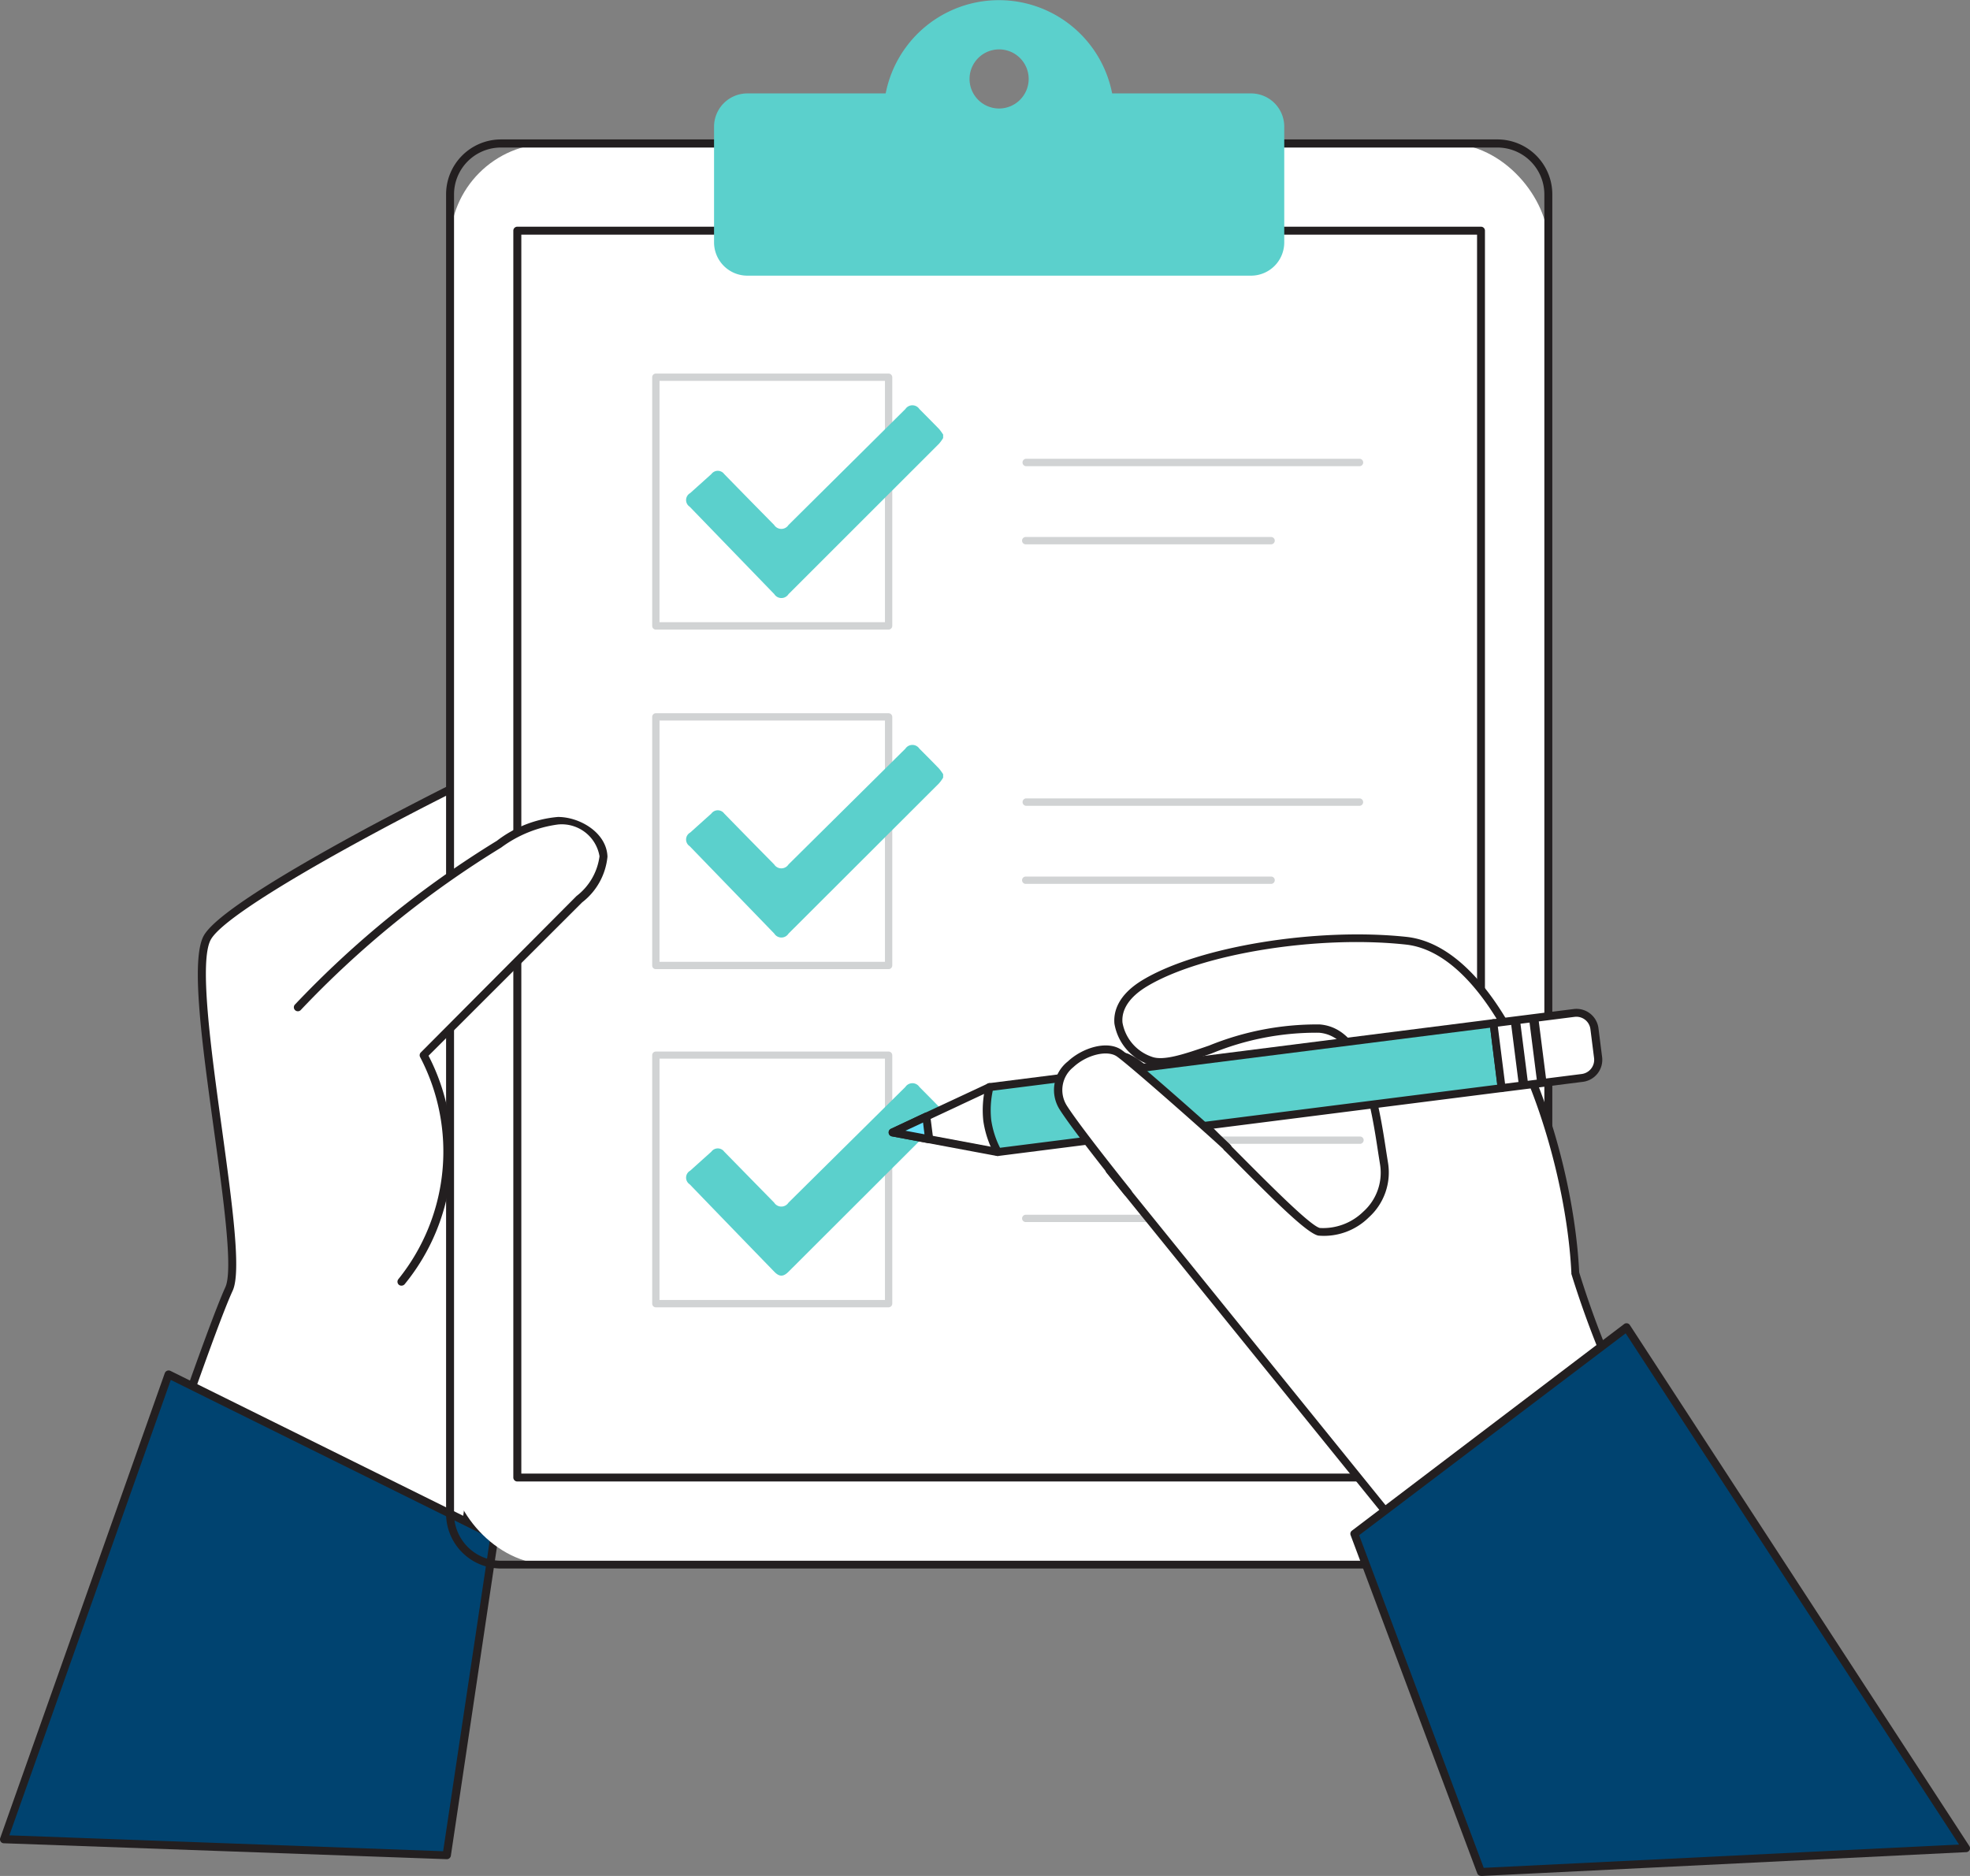 <svg xmlns="http://www.w3.org/2000/svg" width="128.065" height="121.966" viewBox="0 0 128.065 121.966">
  <rect x="0" y="0" width="128.065" height="121.966" fill="#808080" stroke="none"/>
  <g id="_2" data-name="2" transform="translate(-311.555 -1844.017)">
    <g id="_248_checklist_flatline" data-name=" 248 checklist flatline" transform="translate(234.32 1810.535)">
      <path id="Path_4810" data-name="Path 4810" d="M116.133,187.7s1.969-16.061,3.1-19.57.812-37.124.848-37.465S101.9,139.4,100.31,142.1s2.553,20.329,1.39,22.877-4.951,13.71-4.951,13.71Z" transform="translate(-9.579 -47.699)" fill="#fff"/>
      <path id="Path_4811" data-name="Path 4811" d="M115.876,187.715a.278.278,0,0,1-.108-.026l-19.389-9.007a.254.254,0,0,1-.139-.315c.155-.46,3.814-11.209,4.966-13.736.517-1.122-.124-5.762-.744-10.247-.749-5.473-1.55-11.131-.635-12.651s6.154-4.553,10.433-6.873c1.406-.76,9.142-4.842,9.638-4.692a.268.268,0,0,1,.181.279v2.238c.026,7.984.1,32.271-.868,35.284-1.106,3.442-3.059,19.358-3.1,19.518a.274.274,0,0,1-.258.228Zm-19.068-9.4,18.856,8.785c.3-2.429,2.016-16.02,3.059-19.26.625-1.943.909-13.761.843-35.14v-1.928c-2.4.951-17.875,8.821-19.291,11.234-.8,1.364,0,7.183.708,12.315.682,4.976,1.271,9.3.7,10.536C100.621,167.153,97.36,176.734,96.808,178.31Z" transform="translate(-9.322 -47.46)" fill="#231f20"/>
      <path id="Path_4812" data-name="Path 4812" d="M106.5,240.251l3.116-20.774-21.192-10.49L77.719,239.2Z" transform="translate(-0.237 -86.152)" fill="#004370"/>
      <path id="Path_4813" data-name="Path 4813" d="M106.265,240.266h0l-28.778-1.034a.252.252,0,0,1-.207-.108.267.267,0,0,1-.031-.233l10.7-30.23a.269.269,0,0,1,.349-.15l.013.006,21.187,10.49a.253.253,0,0,1,.145.269l-3.1,20.774A.263.263,0,0,1,106.265,240.266Zm-28.422-1.55,28.2,1.034,3.054-20.36L88.338,209.106Z" transform="translate(0 -85.909)" fill="#231f20"/>
      <rect id="Rectangle_24093" data-name="Rectangle 24093" width="71.395" height="92.381" rx="6.496" transform="translate(106.492 42.815)" fill="#fff"/>
      <path id="Path_4814" data-name="Path 4814" d="M202.539,144.2H137.754a3.571,3.571,0,0,1-3.561-3.566V54.852a3.571,3.571,0,0,1,3.561-3.565h64.786a3.571,3.571,0,0,1,3.566,3.565v85.782A3.571,3.571,0,0,1,202.539,144.2ZM137.754,51.814a3.049,3.049,0,0,0-3.044,3.049v85.782a3.049,3.049,0,0,0,3.044,3.049h64.786a3.054,3.054,0,0,0,3.049-3.049V54.863a3.055,3.055,0,0,0-3.049-3.049Z" transform="translate(-27.959 -8.74)" fill="#231f20"/>
      <rect id="Rectangle_24094" data-name="Rectangle 24094" width="62.647" height="81.064" transform="translate(110.864 48.479)" fill="#fff"/>
      <path id="Path_4815" data-name="Path 4815" d="M205.685,144.013H143.039a.259.259,0,0,1-.259-.259V62.69a.258.258,0,0,1,.259-.258h62.646a.258.258,0,0,1,.258.258v81.064A.259.259,0,0,1,205.685,144.013ZM143.3,143.5h62.13V62.949H143.3Z" transform="translate(-32.175 -14.211)" fill="#231f20"/>
      <path id="Path_4816" data-name="Path 4816" d="M203.316,39.555h-9.028a7.5,7.5,0,0,0-14.722,0h-8.992a2.165,2.165,0,0,0-2.165,2.16v7.529a2.165,2.165,0,0,0,2.165,2.16h32.742a2.16,2.16,0,0,0,2.16-2.16V41.71A2.16,2.16,0,0,0,203.316,39.555Zm-16.371.982a1.922,1.922,0,1,1,1.917-1.928v.005A1.927,1.927,0,0,1,186.945,40.537Z" transform="translate(-44.755)" fill="#5bd0cc"/>
      <path id="Path_4817" data-name="Path 4817" d="M175.88,97.834H160.75a.238.238,0,0,1-.238-.238h0V81.427a.238.238,0,0,1,.238-.238H175.88a.242.242,0,0,1,.238.238V97.6A.242.242,0,0,1,175.88,97.834Zm-14.893-.481h14.655V81.665H160.988Z" transform="translate(-40.879 -23.419)" fill="#d1d3d4"/>
      <path id="Path_4818" data-name="Path 4818" d="M181.551,87.368a2.493,2.493,0,0,1-.274.377L171.5,97.517a.548.548,0,0,1-.925,0l-5.5-5.684a.517.517,0,0,1,.031-.884l1.38-1.24a.517.517,0,0,1,.832,0q1.618,1.659,3.25,3.313a.553.553,0,0,0,.93,0l7.6-7.54a.547.547,0,0,1,.909,0c.429.434.858.863,1.282,1.3a3.586,3.586,0,0,1,.263.362Z" transform="translate(-43.005 -25.407)" fill="#5bd0cc"/>
      <path id="Path_4819" data-name="Path 4819" d="M229.736,92.551h-21.73a.243.243,0,0,1,0-.481h21.73a.243.243,0,0,1,0,.481Z" transform="translate(-64.091 -28.76)" fill="#d1d3d4"/>
      <path id="Path_4820" data-name="Path 4820" d="M223.931,102.533H207.978a.238.238,0,0,1,0-.476h15.952a.238.238,0,0,1,0,.476Z" transform="translate(-64.063 -33.662)" fill="#d1d3d4"/>
      <path id="Path_4821" data-name="Path 4821" d="M175.88,141.2H160.75a.233.233,0,0,1-.238-.228V124.8a.238.238,0,0,1,.238-.238H175.88a.242.242,0,0,1,.238.238v16.164A.238.238,0,0,1,175.88,141.2Zm-14.893-.476h14.655V125.035H160.988Z" transform="translate(-40.879 -44.709)" fill="#d1d3d4"/>
      <path id="Path_4822" data-name="Path 4822" d="M181.551,130.739a2.519,2.519,0,0,1-.274.377l-9.777,9.762a.547.547,0,0,1-.925,0l-5.5-5.684a.517.517,0,0,1,.031-.884l1.38-1.24a.517.517,0,0,1,.832,0q1.618,1.659,3.25,3.312a.553.553,0,0,0,.93,0l7.6-7.529a.547.547,0,0,1,.909,0c.429.429.858.858,1.282,1.3a3.529,3.529,0,0,1,.263.362Z" transform="translate(-43.005 -46.697)" fill="#5bd0cc"/>
      <path id="Path_4823" data-name="Path 4823" d="M229.736,135.921h-21.73a.243.243,0,0,1,0-.48h21.73a.243.243,0,0,1,0,.48Z" transform="translate(-64.091 -50.05)" fill="#d1d3d4"/>
      <path id="Path_4824" data-name="Path 4824" d="M223.931,145.9H207.978a.238.238,0,0,1,0-.476h15.952a.238.238,0,0,1,0,.476Z" transform="translate(-64.063 -54.952)" fill="#d1d3d4"/>
      <path id="Path_4825" data-name="Path 4825" d="M175.88,184.393H160.75a.238.238,0,0,1-.238-.238h0V168a.238.238,0,0,1,.238-.238H175.88a.242.242,0,0,1,.238.238v16.169A.243.243,0,0,1,175.88,184.393Zm-14.893-.476h14.655V168.223H160.988Z" transform="translate(-40.879 -65.914)" fill="#d1d3d4"/>
      <path id="Path_4826" data-name="Path 4826" d="M181.551,173.927a2.467,2.467,0,0,1-.274.377l-9.777,9.762c-.336.336-.594.341-.925,0q-2.755-2.837-5.5-5.684a.517.517,0,0,1,.031-.884l1.38-1.24a.517.517,0,0,1,.832,0l3.25,3.317a.552.552,0,0,0,.93,0l7.6-7.524a.548.548,0,0,1,.76-.149.533.533,0,0,1,.149.149c.429.434.858.863,1.282,1.3a3.582,3.582,0,0,1,.263.361Z" transform="translate(-43.005 -67.902)" fill="#5bd0cc"/>
      <path id="Path_4827" data-name="Path 4827" d="M229.708,179.1h-21.73a.243.243,0,0,1-.238-.238.238.238,0,0,1,.238-.238h21.73a.238.238,0,0,1,.238.238h0A.244.244,0,0,1,229.708,179.1Z" transform="translate(-64.062 -71.25)" fill="#d1d3d4"/>
      <path id="Path_4828" data-name="Path 4828" d="M223.93,189.082H207.978a.238.238,0,0,1-.238-.238h0a.243.243,0,0,1,.238-.238H223.93a.243.243,0,0,1,.238.238.238.238,0,0,1-.238.238Z" transform="translate(-64.062 -76.147)" fill="#d1d3d4"/>
      <path id="Path_4829" data-name="Path 4829" d="M115.243,150.293a65.827,65.827,0,0,1,13.09-10.614,7.8,7.8,0,0,1,3.834-1.55,2.78,2.78,0,0,1,2.956,2.346,4.166,4.166,0,0,1-1.55,2.78l-10.144,10.2a13.436,13.436,0,0,1-1.442,14.727" transform="translate(-18.657 -51.369)" fill="#fff"/>
      <path id="Path_4830" data-name="Path 4830" d="M121.737,168.274a.248.248,0,0,1-.165-.057.263.263,0,0,1-.031-.367,13.234,13.234,0,0,0,1.411-14.438.259.259,0,0,1,.046-.3l10.123-10.17a3.886,3.886,0,0,0,1.494-2.584,2.49,2.49,0,0,0-2.693-2.067,7.953,7.953,0,0,0-3.7,1.5,63.742,63.742,0,0,0-13.038,10.573.26.26,0,0,1-.382-.351,64.483,64.483,0,0,1,13.141-10.661,7.567,7.567,0,0,1,3.969-1.55c1.437,0,3.173,1.034,3.22,2.584a4.269,4.269,0,0,1-1.643,2.966l-9.989,9.974a13.591,13.591,0,0,1-1.55,14.852A.269.269,0,0,1,121.737,168.274Z" transform="translate(-18.407 -51.205)" fill="#231f20"/>
      <path id="Path_4831" data-name="Path 4831" d="M254.586,188.31l-12.511,8.961-23.389-28.912c.036-1.55-1.034-8.356,1.276-7.235s10.924,10.939,12.345,11.26a3.981,3.981,0,0,0,4.217-4.47c-.5-3.178-1.1-8.526-4.206-8.749-4.718-.336-9.106,2.8-10.971,2.067s-3.406-3.2-.361-5.033c3.483-2.067,10.981-3.411,16.991-2.759s10.568,12.743,10.991,21.6C250.55,180.672,253.6,185.8,254.586,188.31Z" transform="translate(-69.329 -58.804)" fill="#fff"/>
      <path id="Path_4832" data-name="Path 4832" d="M241.829,197.307a.255.255,0,0,1-.2-.1L218.244,168.3a.26.26,0,0,1-.062-.171c0-.31-.031-.853-.077-1.478-.2-2.79-.3-5.343.646-5.994a1.033,1.033,0,0,1,1.075,0c1.23.584,4.052,3.426,6.785,6.175,2.295,2.31,4.894,4.925,5.509,5.069a3.733,3.733,0,0,0,2.827-1.065,3.394,3.394,0,0,0,1.08-3.1l-.1-.63c-.465-3.064-1.168-7.7-3.871-7.9a17.841,17.841,0,0,0-6.976,1.349c-1.752.6-3.132,1.075-4.072.718a3.411,3.411,0,0,1-2.243-2.656c-.067-.749.2-1.855,1.84-2.842,3.617-2.175,11.317-3.426,17.151-2.8,6.33.692,10.795,13.162,11.224,21.817a61.018,61.018,0,0,0,4.16,10.128c.6,1.23,1.127,2.295,1.437,3.1a.259.259,0,0,1-.088.3L241.979,197.3A.259.259,0,0,1,241.829,197.307ZM218.7,168.048,241.871,196.7l12.149-8.7c-.31-.755-.8-1.741-1.349-2.868a62.337,62.337,0,0,1-4.2-10.242.215.215,0,0,1,0-.057c-.4-8.268-4.785-20.706-10.759-21.358-5.746-.625-13.3.594-16.831,2.718-1.122.677-1.669,1.488-1.592,2.356a2.879,2.879,0,0,0,1.912,2.222c.76.284,2.129-.181,3.716-.729a18.6,18.6,0,0,1,7.183-1.375c3.1.228,3.855,5.105,4.346,8.335l.1.63a3.931,3.931,0,0,1-1.24,3.576,4.14,4.14,0,0,1-3.291,1.188c-.729-.165-2.667-2.067-5.762-5.2-2.584-2.584-5.493-5.529-6.635-6.077-.362-.171-.517-.062-.569-.026-.785.517-.547,3.783-.419,5.524.036.609.072,1.1.078,1.436Z" transform="translate(-69.084 -58.581)" fill="#231f20"/>
      <path id="Path_4833" data-name="Path 4833" d="M197.5,172.305l.532,4.222-4.46-.832-2.377-.444,2.191-1.023Z" transform="translate(-55.941 -68.146)" fill="#fff"/>
      <path id="Path_4834" data-name="Path 4834" d="M197.786,176.538h-.046l-6.837-1.276a.253.253,0,0,1-.207-.222.259.259,0,0,1,.145-.269l6.3-2.94a.258.258,0,0,1,.238,0,.261.261,0,0,1,.129.2l.517,4.222a.269.269,0,0,1-.247.289h.009Zm-5.994-1.643,5.684,1.065-.444-3.52Z" transform="translate(-55.694 -67.899)" fill="#231f20"/>
      <path id="Path_4835" data-name="Path 4835" d="M236.692,168.356l-32.768,4.134a6.432,6.432,0,0,1-.682-2.067,6.365,6.365,0,0,1,.15-2.165l32.762-4.134Z" transform="translate(-61.838 -64.13)" fill="#5bd0cc"/>
      <path id="Path_4836" data-name="Path 4836" d="M203.687,172.529a.258.258,0,0,1-.222-.129,6.5,6.5,0,0,1-.713-2.155,6.634,6.634,0,0,1,.15-2.258.254.254,0,0,1,.217-.191l32.768-4.16a.269.269,0,0,1,.289.228l.517,4.222a.241.241,0,0,1-.051.191.25.25,0,0,1-.171.093l-32.762,4.16Zm-.32-4.243a6.023,6.023,0,0,0-.1,1.9,5.922,5.922,0,0,0,.573,1.809l32.329-4.1-.47-3.705Z" transform="translate(-61.595 -63.89)" fill="#231f20"/>
      <path id="Path_4837" data-name="Path 4837" d="M273.713,167.062l-5.239.664h0l-.536-4.219h0l5.239-.664a1.178,1.178,0,0,1,1.317,1.02l.239,1.882A1.178,1.178,0,0,1,273.713,167.062Z" transform="translate(-93.613 -63.496)" fill="#fff"/>
      <path id="Path_4838" data-name="Path 4838" d="M268.225,167.728a.265.265,0,0,1-.259-.228l-.517-4.222a.261.261,0,0,1,.052-.191.274.274,0,0,1,.171-.1l5.24-.661a1.442,1.442,0,0,1,1.607,1.245l.238,1.881a1.442,1.442,0,0,1-1.246,1.607l-5.24.662Zm-.248-4.258.47,3.71,4.987-.63a.93.93,0,0,0,.8-1.033l-.238-1.881a.919.919,0,0,0-1.028-.8h-.005Z" transform="translate(-93.372 -63.242)" fill="#231f20"/>
      <rect id="Rectangle_24095" data-name="Rectangle 24095" width="0.605" height="4.253" transform="matrix(0.992, -0.126, 0.126, 0.992, 175.444, 99.862)" fill="#231f20"/>
      <rect id="Rectangle_24096" data-name="Rectangle 24096" width="0.605" height="4.253" transform="matrix(0.992, -0.126, 0.126, 0.992, 176.635, 99.713)" fill="#231f20"/>
      <path id="Path_4839" data-name="Path 4839" d="M193.387,176.081l.186,1.468L191.2,177.1Z" transform="translate(-55.941 -69.999)" fill="#68e1fd"/>
      <path id="Path_4840" data-name="Path 4840" d="M193.357,177.545H193.3l-2.371-.444a.252.252,0,0,1-.207-.222.258.258,0,0,1,.145-.269l2.186-1.033a.258.258,0,0,1,.238,0,.262.262,0,0,1,.129.2l.186,1.462a.258.258,0,0,1-.219.292l-.034,0Zm-1.55-.811,1.235.232-.093-.765Z" transform="translate(-55.709 -69.737)" fill="#231f20"/>
      <path id="Path_4841" data-name="Path 4841" d="M216.827,176.8s-3.235-4.015-4.18-5.5c-1.55-2.419,2.258-4.558,3.617-3.545.976.718,6.01,5.168,7.023,6.123" transform="translate(-66.291 -65.785)" fill="#fff"/>
      <path id="Path_4842" data-name="Path 4842" d="M216.6,176.806a.254.254,0,0,1-.2-.1c-.129-.16-3.25-4.041-4.2-5.524a2.367,2.367,0,0,1,.517-3.157c.956-.894,2.584-1.4,3.514-.729s6.02,5.168,7.044,6.144a.259.259,0,0,1-.356.377c-1.034-.971-6.036-5.4-7-6.1-.62-.455-1.979-.129-2.852.687a1.9,1.9,0,0,0-.413,2.506c.93,1.457,4.134,5.436,4.165,5.478a.253.253,0,0,1-.031.356l-.006.005A.248.248,0,0,1,216.6,176.806Z" transform="translate(-66.061 -65.536)" fill="#231f20"/>
      <path id="Path_4843" data-name="Path 4843" d="M267.866,202.968l-17.7,13.431,8.232,21.983,31.538-1.545Z" transform="translate(-84.889 -83.198)" fill="#004370"/>
      <path id="Path_4844" data-name="Path 4844" d="M258.148,238.391a.259.259,0,0,1-.243-.165l-8.232-21.983a.254.254,0,0,1,.082-.295l17.7-13.436a.249.249,0,0,1,.2-.046.254.254,0,0,1,.171.114l22.065,33.868a.253.253,0,0,1-.2.4l-31.522,1.55Zm-7.922-22.148,8.1,21.626,30.9-1.514-21.673-33.238Z" transform="translate(-84.637 -82.948)" fill="#231f20"/>
    </g>
  </g>
</svg>
